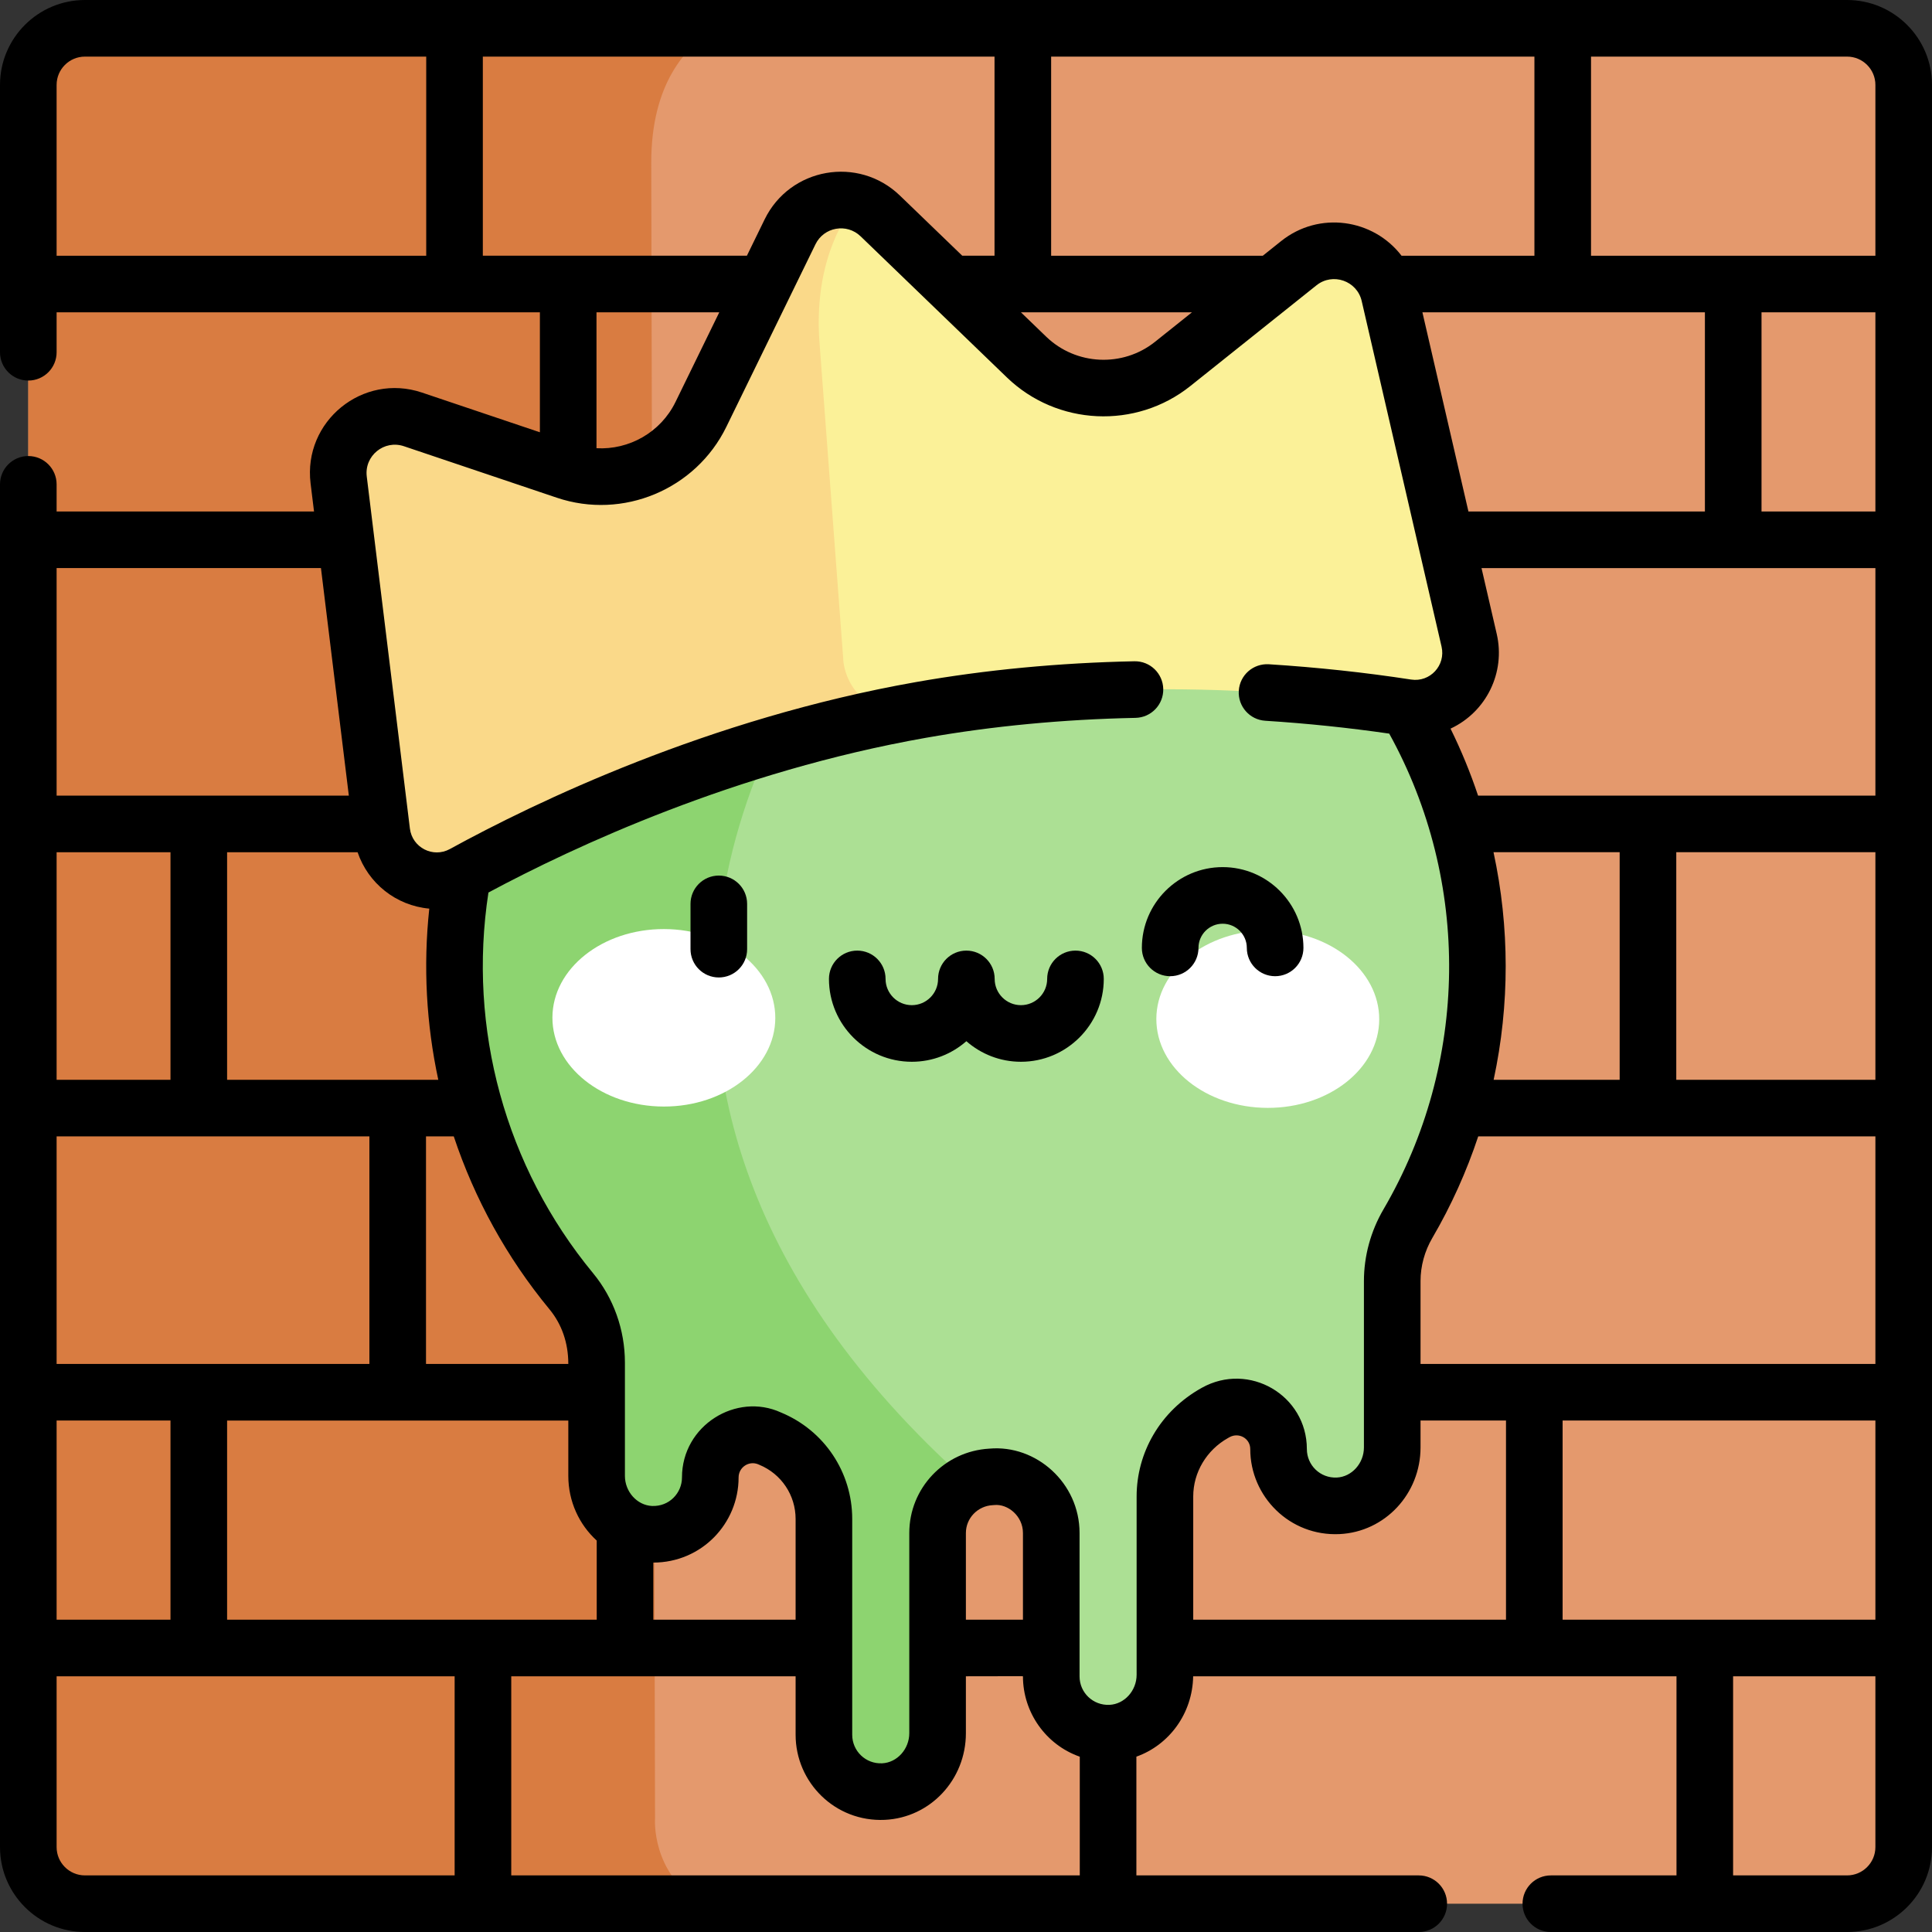 <svg id="Layer_1" viewBox="0 0 511.939 511.939" xmlns="http://www.w3.org/2000/svg"><rect x="0" y="0" width="511.939" height="511.939" fill="#333333" stroke="none"/><g><g><path d="m504.44 67.76-3 8.93 3 6.07v52.77l-4.41 7.99 4.41 7.01v60.29l-3.56 7s3.2 8 3.56 8v60.3l-3.21 8.72 3.21 6.28v60.29l-2.7 9.26 2.7 5.74v52.77l-5.94 7.7 5.94 7.3v45.26c0 8.28-6.72 15-15 15h-30.21l-6.17-5.6-8.83 5.6h-143.11l-6.24-4.24-8.76 4.24h-150.65l-7.69-5.6-7.31 5.6h-97.97c-8.28 0-15-6.72-15-15v-45.26l3.34-7.3-3.34-7.7v-52.77l7.26-6.42-7.26-8.58v-60.29l3.17-6.87-3.17-8.13v-60.3l5.9-6.64-5.9-8.36v-60.29l3.17-5.99-3.17-9.01v-52.77l3.51-8.51-3.51-6.49v-45.26c0-8.28 6.72-15 15-15h90.44l8.03 5.56 6.97-5.56h135.59l6.38 5.9 8.62-5.9h128.06l6.51 5.43 8.49-5.43h67.85c8.28 0 15 6.72 15 15z" fill="#e4996d"></path><path d="m185.99 504.439h-50.52l-7.69-5.6-7.31 5.6h-97.97c-8.28 0-15-6.72-15-15v-45.26l3.34-7.3-3.34-7.7v-52.77l7.26-6.42-7.26-8.58v-60.29l3.17-6.87-3.17-8.13v-60.3l5.9-6.64-5.9-8.36v-60.29l3.17-5.99-3.17-9.01v-52.769l3.51-8.51-3.51-6.49v-45.26c0-8.28 6.72-15 15-15h90.44l8.03 5.56 6.97-5.56h61.67c-8.04 4.82-17.04 14.85-17.04 35.55l1 438.77s-1.13 14.48 12.42 22.619z" fill="#d97c41"></path><path d="m373.06 324.25c-2.7 4.62-4.15 9.87-4.15 15.22v44.07c0 8.1-6.22 15.08-14.31 15.47-8.65.42-15.81-6.47-15.81-15.04 0-6.51-5.33-11.14-11.17-11.14-1.84 0-3.72.46-5.51 1.46-.1.06-.2.12-.3.17-8.05 4.479-13.13 12.86-13.13 22.07v47.25c0 8.11-6.24 15.09-14.34 15.46-8.65.41-15.78-6.48-15.78-15.03v-38c0-8.49-7.08-15.33-15.56-14.89-.1.01-.2.01-.3.02-2.15.1-4.17.65-5.98 1.56l-84.15-35.27-49.95-125.95c5.05-27.95 18.68-52.9 38.05-72.06 24.67-24.42 58.69-39.42 96.2-39.18 73.02.48 133.01 59.5 134.6 132.51.56 26.04-6.22 50.45-18.41 71.3z" fill="#ace094"></path><path d="m256.72 392.9c-4.92 2.44-8.28 7.49-8.28 13.32v53.04c0 8.12-6.24 15.09-14.34 15.47-8.65.4-15.78-6.48-15.78-15.04v-57.19c0-9.32-5.61-17.71-14.22-21.28-.1-.04-.2-.08-.3-.13-7.42-3.09-15.59 2.37-15.59 10.41 0 8.32-6.75 15.06-15.06 15.06-.25 0-.5-.01-.75-.02-8.09-.39-14.31-7.37-14.31-15.47v-30.01c0-6.9-2.34-13.61-6.73-18.93-19.32-23.42-30.92-53.44-30.92-86.16 0-37.69 15.39-71.79 40.23-96.35l55.7 15.82c0-.001-81.79 108.26 40.35 217.46z" fill="#8dd470"></path><path d="m372.77 187.479c-26.87-4.13-75.74-8.71-128.76.64-2.37.42-4.72.86-7.05 1.32l-18.8-.21-17.02-53.11 16-78.64 9.76-3.92v.01c2.29.64 4.48 1.85 6.35 3.65l38.76 37.39c10.62 10.25 27.2 11.03 38.73 1.82l33.42-26.69c8.62-6.89 21.49-2.41 23.97 8.34l21.16 91.58c2.34 10.111-6.26 19.401-16.52 17.82z" fill="#fbf198"></path><path d="m236.96 189.439c-49.88 9.89-91.38 29.63-114.16 42.12-9.1 4.99-20.36-.8-21.63-11.1l-11.43-93.29c-1.34-10.96 9.21-19.56 19.68-16.04l40.53 13.65c13.98 4.71 29.29-1.69 35.77-14.95l23.63-48.4c3.33-6.81 10.88-9.73 17.55-7.87v.01c-4.22 5.3-11.2 17.24-9.76 37.1l6.29 83.75c0 .001-.13 11.221 13.53 15.02z" fill="#fad989"></path><g><g fill="#fff"><ellipse cx="175.942" cy="269.751" rx="23.515" ry="29.529" transform="matrix(.002 -1 1 .002 -94.195 445.1)"></ellipse><ellipse cx="335.998" cy="270.102" rx="23.515" ry="29.529" transform="matrix(.002 -1 1 .002 65.161 605.507)"></ellipse></g></g></g><g><path d="m489.439 0h-466.939c-12.406 0-22.5 10.094-22.5 22.5v70.84c0 4.143 3.357 7.5 7.5 7.5s7.5-3.357 7.5-7.5v-10.58h128.058v31.785l-31.247-10.523c-15.698-5.282-31.524 7.62-29.516 24.061l.913 7.447h-68.208v-7.189c0-4.143-3.357-7.5-7.5-7.5s-7.5 3.357-7.5 7.5v361.1c0 12.406 10.094 22.5 22.5 22.5h353.439c4.143 0 7.5-3.357 7.5-7.5s-3.357-7.5-7.5-7.5h-74.822v-31.467c8.698-3.093 14.878-11.448 15.043-21.293h128.074v52.76h-33.295c-4.143 0-7.5 3.357-7.5 7.5s3.357 7.5 7.5 7.5h78.5c12.406 0 22.5-10.094 22.5-22.5v-466.941c0-12.406-10.093-22.5-22.5-22.5zm-75.381 429.18v-52.77h82.882v52.77zm-88.675-48.125c.146-.078.296-.162.449-.253 2.46-1.319 5.458.344 5.458 3.168 0 12.575 10.466 23.163 23.67 22.531 12.028-.579 21.45-10.665 21.45-22.961v-7.13h22.647v52.77h-82.877v-32.65c0-6.359 3.524-12.281 9.203-15.475zm-122.773-322.915-4.697 9.62h-69.973v-52.76h135.588v52.76h-8.549l-16.522-15.938c-11.006-10.617-29.135-7.423-35.847 6.318zm113.228 24.62-9.78 7.811c-8.559 6.836-20.956 6.251-28.842-1.358l-6.688-6.452h45.31zm23.641-18.881-4.859 3.881h-56.092v-52.76h128.059v52.76h-35.212c-7.478-9.765-21.838-11.919-31.896-3.881zm112.285 18.881v52.77h-62.662l-12.193-52.77zm-55.982 203.36c4.268-19.862 4.259-40.445-.033-60.301h33.427v60.301zm48.394-60.301h52.764v60.301h-52.764zm52.763-90.29h-30.176v-52.769h30.176zm-100.341 32.443-4.03-17.442h104.372v60.29h-105.286c-2.016-6.038-4.447-11.968-7.294-17.748 9.503-4.432 14.602-14.885 12.238-25.1zm-4.901 133.148h105.243v60.29h-120.53v-21.94c0-3.983 1.08-7.938 3.124-11.435 5.036-8.613 9.081-17.64 12.163-26.915zm105.242-278.62v45.26h-75.353v-52.76h67.853c4.136 0 7.5 3.364 7.5 7.5zm-481.939 0c0-4.136 3.364-7.5 7.5-7.5h90.44v52.76h-97.94zm175.59 60.26-11.609 23.777c-3.937 8.054-12.323 12.714-20.924 12.23v-36.007zm20.229 319.74v26.68h-37.702v-15.129c12.787-.022 22.593-10.342 22.593-22.551 0-2.678 2.671-4.469 5.102-3.528.151.067.294.127.415.176 5.827 2.416 9.592 8.049 9.592 14.352zm-150.643 26.68v-52.77h90.414v14.659c0 6.808 2.897 12.93 7.527 17.146v20.965zm-45.176-67.77v-60.29h82.882v60.29zm0-75.29v-60.301h30.176v60.301zm0 90.29h30.176v52.77h-30.176zm135.59-15h-37.708v-60.29h7.356c5.492 16.503 14.004 32.046 25.337 45.783 3.216 3.897 5.015 8.801 5.015 14.507zm-34.452-75.29h-55.962v-60.301h34.577c2.788 8.195 10.136 14.144 18.997 14.948-1.636 15.291-.793 30.589 2.388 45.353zm-31.093-135.591 7.387 60.29h-77.432v-60.29zm-70.045 338.91v-45.26h105.47v52.76h-97.97c-4.136 0-7.5-3.364-7.5-7.5zm120.47 7.5v-52.76h75.35v15.51c0 12.588 10.45 23.136 23.632 22.532 12.05-.565 21.488-10.651 21.488-22.962v-15.08c15.118 0 15.12-.07 15.12.03 0 9.496 6.024 18.107 15.058 21.276v31.453h-150.648zm135.59-67.759h-15.12v-22.96c0-3.948 3.131-7.193 7.127-7.389.127-.007.254-.016.381-.028 3.58-.369 7.612 2.888 7.612 7.407zm30.12 14.599c0 4.213-3.222 7.787-7.195 7.969-4.345.199-7.925-3.23-7.925-7.538v-38c0-13.278-11.527-23.465-23.911-22.352-11.908.679-21.209 10.466-21.209 22.361v53.04c0 4.213-3.226 7.792-7.187 7.978-4.376.21-7.934-3.264-7.934-7.548v-57.189c0-12.389-7.397-23.461-18.847-28.208-.005-.002-.021-.009-.039-.016-11.79-5.41-26.224 3.39-26.224 17.224 0 4.088-3.339 7.737-7.949 7.549-3.954-.191-7.171-3.771-7.171-7.979v-30.01c0-8.686-2.999-17.104-8.445-23.702-23.231-28.161-33.26-64.788-27.719-100.857 22.67-12.157 65.425-32.094 115.886-40.995 17.69-3.118 36.391-4.897 55.58-5.288 4.142-.084 7.431-3.51 7.346-7.65-.083-4.11-3.47-7.425-7.65-7.346-19.958.405-39.432 2.261-57.88 5.513-54.907 9.684-100.952 31.88-123.514 44.249-4.455 2.441-9.959-.393-10.579-5.436l-11.43-93.288c-.671-5.492 4.599-9.785 9.843-8.022l40.529 13.649c17.489 5.892 36.794-2.174 44.903-18.767l23.63-48.398c2.237-4.581 8.284-5.643 11.954-2.104l38.759 37.389c13.289 12.828 34.19 13.81 48.618 2.284l33.423-26.692c4.306-3.441 10.741-1.2 11.979 4.171l21.161 91.583c1.145 4.949-3.053 9.494-8.072 8.715-12.176-1.875-24.858-3.238-37.697-4.052-4.159-.242-7.697 2.879-7.96 7.011-.262 4.134 2.877 7.697 7.011 7.96 11.171.708 22.19 1.867 32.852 3.408 21.666 39.2 21.148 87.28-1.532 126.072-3.385 5.792-5.174 12.363-5.174 19.004v44.07c0 4.209-3.217 7.788-7.174 7.979-4.428.21-7.946-3.306-7.946-7.549 0-14.246-15.313-23.221-27.839-16.228-11.154 6.197-17.271 17.312-17.271 28.787v47.249zm188.259 53.16h-30.205v-52.76h37.705v45.26c0 4.136-3.364 7.5-7.5 7.5z"></path><path d="m190.471 232.008c-4.143 0-7.5 3.357-7.5 7.5v12c0 4.143 3.357 7.5 7.5 7.5s7.5-3.357 7.5-7.5v-12c0-4.143-3.358-7.5-7.5-7.5z"></path><path d="m317.571 251.173c0-3.532 2.874-6.406 6.406-6.406s6.406 2.874 6.406 6.406c0 4.143 3.357 7.5 7.5 7.5s7.5-3.357 7.5-7.5c0-11.804-9.603-21.406-21.406-21.406s-21.406 9.603-21.406 21.406c0 4.143 3.357 7.5 7.5 7.5s7.5-3.358 7.5-7.5z"></path><path d="m284.977 251.891c-4.143 0-7.5 3.357-7.5 7.5 0 3.836-3.12 6.956-6.955 6.956-3.836 0-6.956-3.12-6.956-6.956 0-4.143-3.357-7.5-7.5-7.5s-7.5 3.357-7.5 7.5c0 3.836-3.12 6.956-6.955 6.956-3.836 0-6.956-3.12-6.956-6.956 0-4.143-3.357-7.5-7.5-7.5s-7.5 3.357-7.5 7.5c0 12.106 9.85 21.956 21.956 21.956 5.533 0 10.59-2.062 14.455-5.451 3.865 3.39 8.923 5.451 14.456 5.451 12.106 0 21.955-9.85 21.955-21.956 0-4.143-3.358-7.5-7.5-7.5z"></path></g></g><g></g><g></g><g></g><g></g><g></g><g></g><g></g><g></g><g></g><g></g><g></g><g></g><g></g><g></g><g></g></svg>